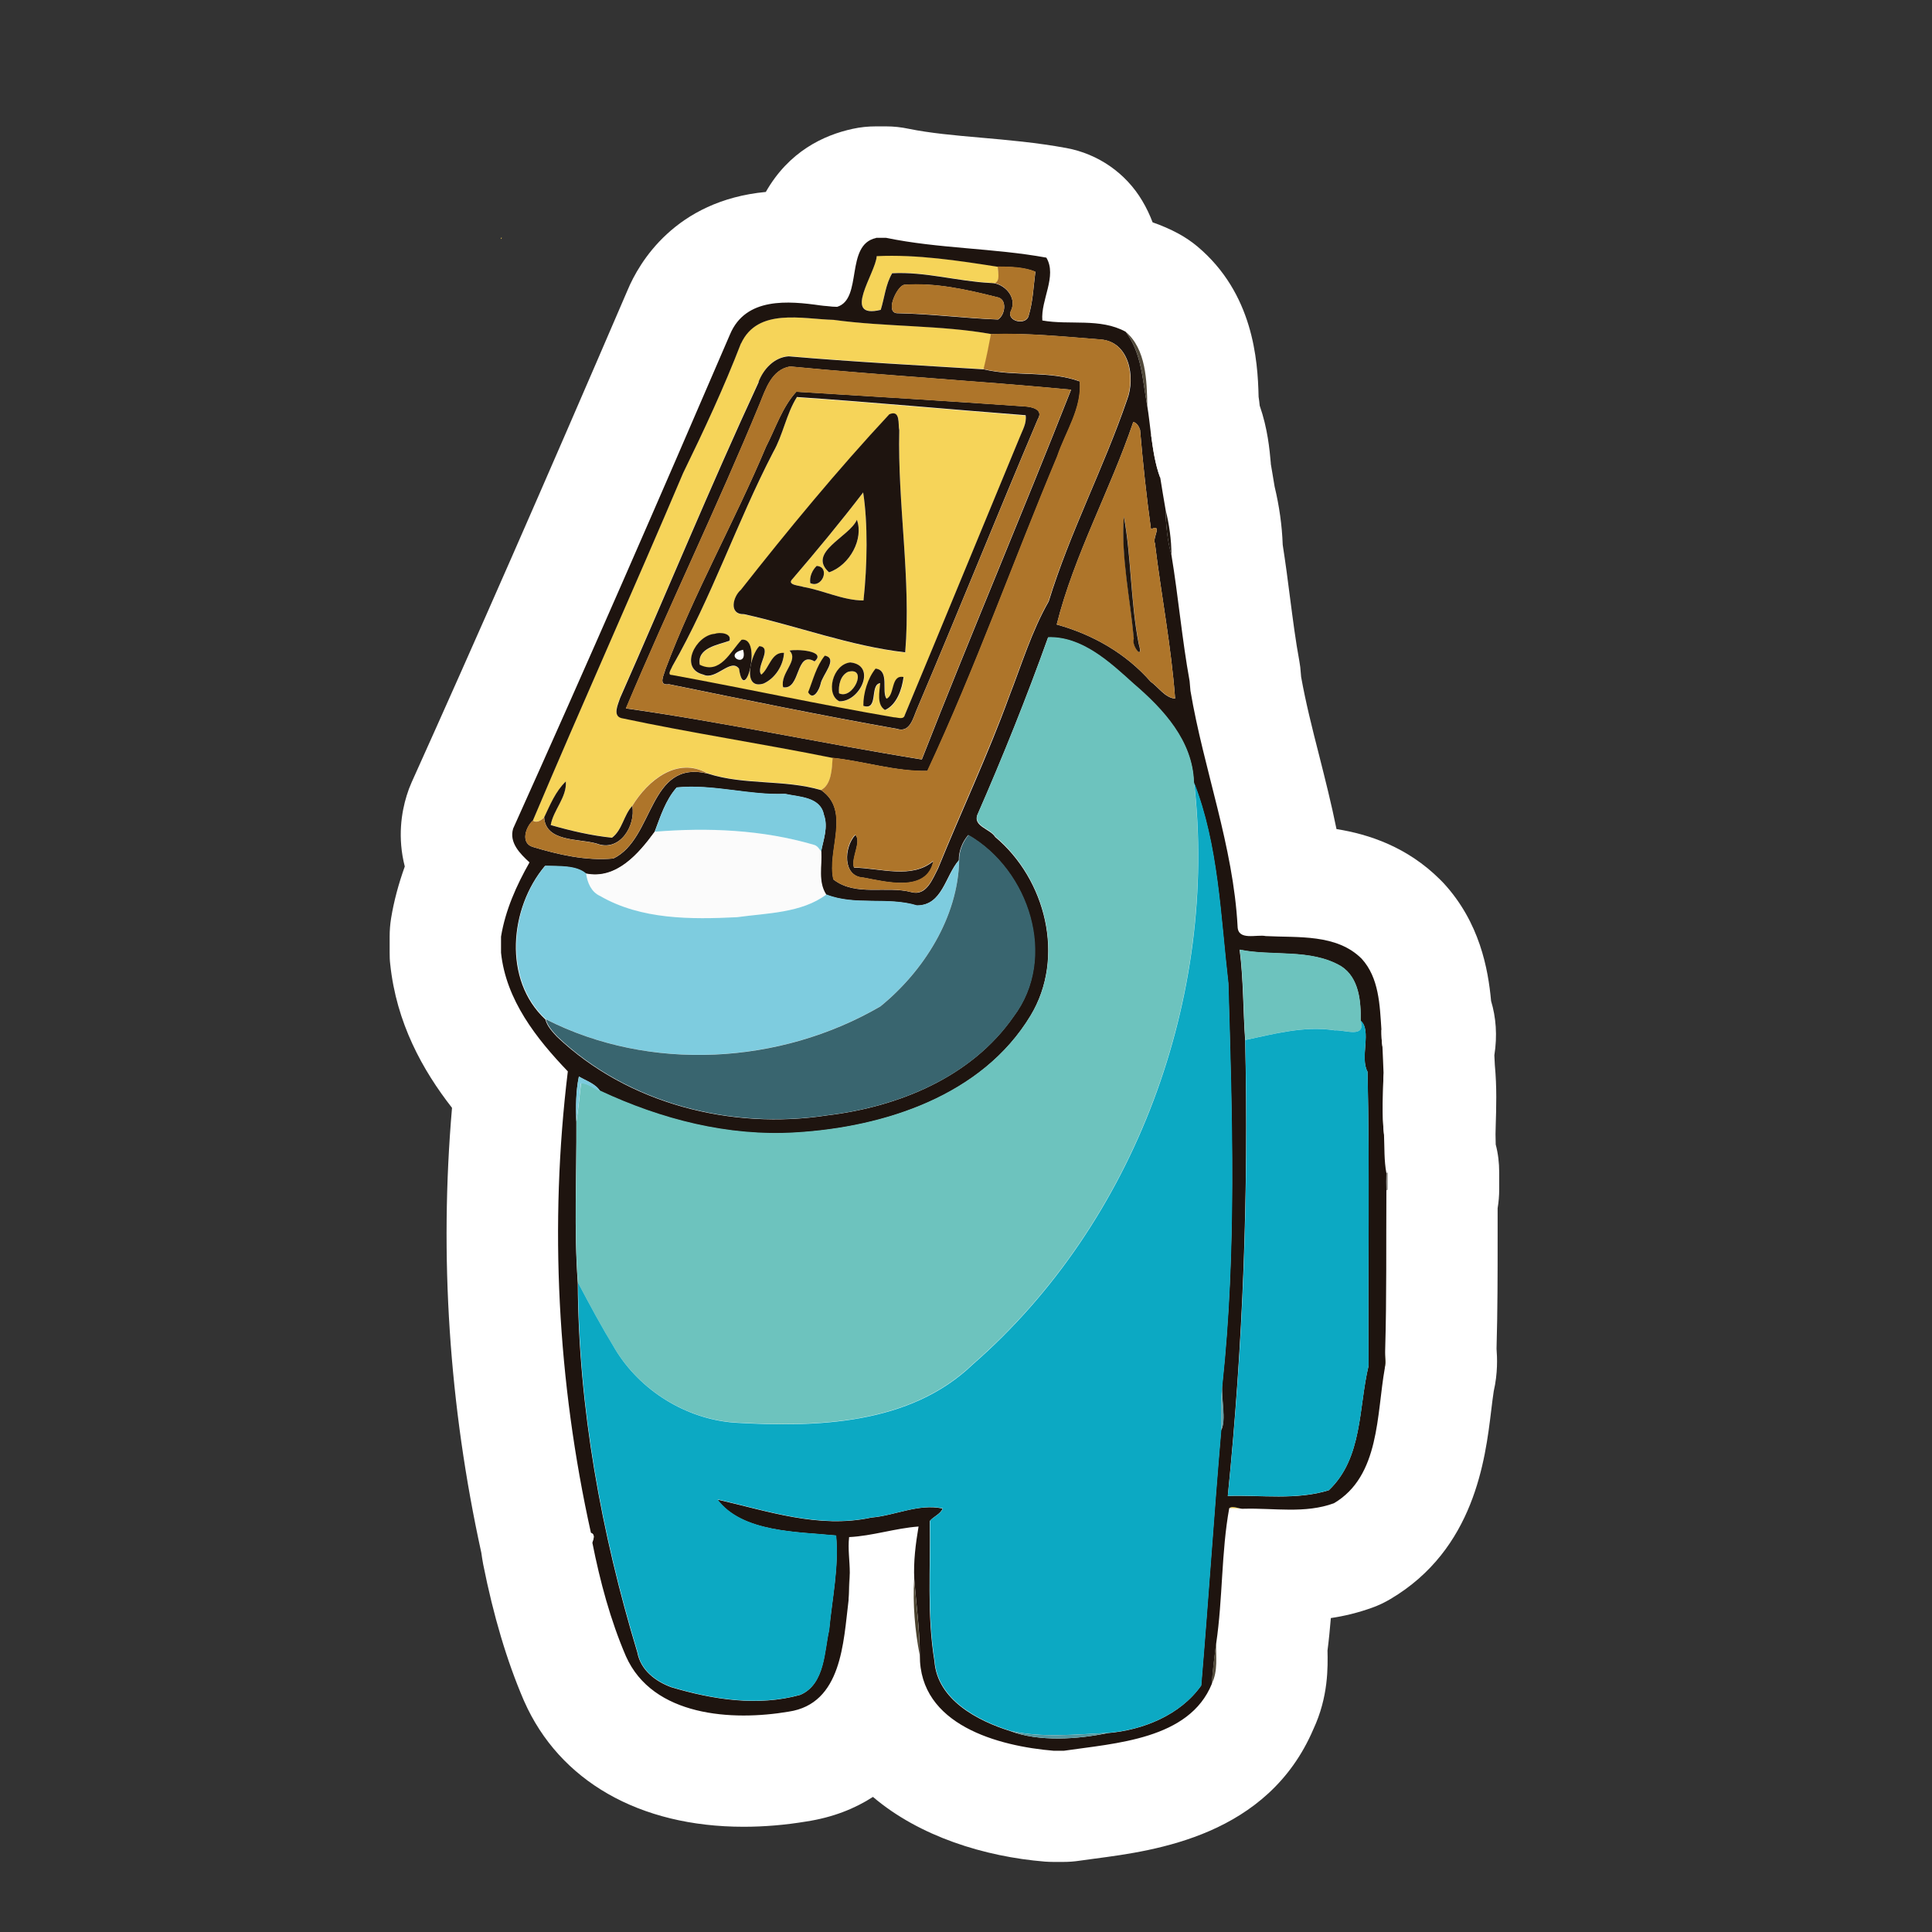 <?xml version="1.0" encoding="UTF-8"?> <svg xmlns="http://www.w3.org/2000/svg" id="Vrstva_1" viewBox="0 0 283.46 283.46"><rect x="0" y="0" width="283.46" height="283.46" fill="#333333" stroke="none"/><defs><style>.cls-1{fill:#2d2719;opacity:.69;}.cls-1,.cls-2,.cls-3,.cls-4,.cls-5,.cls-6,.cls-7,.cls-8,.cls-9,.cls-10,.cls-11,.cls-12,.cls-13,.cls-14,.cls-15,.cls-16,.cls-17,.cls-18,.cls-19,.cls-20{stroke-width:0px;}.cls-1,.cls-2,.cls-3,.cls-4,.cls-5,.cls-20{isolation:isolate;}.cls-2{fill:#3c331f;opacity:.92;}.cls-3{fill:#372e1c;opacity:.86;}.cls-4{fill:#362d1c;opacity:.85;}.cls-5{fill:#e4e4e3;opacity:.93;}.cls-6{fill:#62a2ab;}.cls-7{fill:#5597a0;}.cls-8{fill:#6dc3be;}.cls-9{fill:#39656f;}.cls-10{fill:#0ca9c3;}.cls-11{fill:#201710;}.cls-12{fill:#1e1e1c;}.cls-13{fill:#1e140f;}.cls-14{fill:#ae752a;}.cls-15{fill:#7eccdf;}.cls-16{fill:#7ccbde;}.cls-17{fill:#fff;}.cls-18{fill:#fbfbfb;}.cls-19{fill:#f6d459;}.cls-20{fill:#211d15;opacity:.49;}</style></defs><path class="cls-12" d="m154.61,264.78c-.21,0-.43,0-.64-.03-8.17-.68-15.63-3.41-20.45-7.51-1.56-1.33-3.49-2.01-5.45-2.01-1.58,0-3.18.44-4.58,1.35-1.81,1.17-4,1.96-6.51,2.36-2.72.46-5.34.68-7.89.68-11.99,0-20.7-4.78-24.54-13.42-2.27-5.32-4.05-11.28-5.45-18.31-.03-.15-.05-.3-.07-.43l-.12-.82c-.03-.2-.07-.4-.1-.58-4.55-20.75-5.95-41.86-4.13-62.76.18-2.12-.44-4.22-1.75-5.9-4.33-5.55-6.74-11.05-7.33-16.8-.03-.28-.05-.54-.05-.82v-2.36c0-.43.03-.86.1-1.28.33-2.01.86-4,1.61-6.09.58-1.58.66-3.31.25-4.96-.61-2.4-.25-4.51.16-5.86.1-.31.21-.63.35-.94,9.44-20.93,19.24-43.25,31.77-72.4,1.33-3.18,4.79-8.51,13.36-9.34,2.72-.26,5.14-1.83,6.49-4.2,1.6-2.8,3.95-4.51,7.21-5.2.54-.12,1.1-.18,1.66-.18h1.45c.54,0,1.09.05,1.61.16,3.62.76,7.44,1.09,11.5,1.45,3.87.35,7.86.69,11.86,1.43,2.26.41,4.23,1.78,5.4,3.77.36.61.66,1.22.89,1.84.89,2.34,2.77,4.15,5.12,4.97.91.31,1.76.69,2.59,1.14.48.25.91.56,1.32.89,5.07,4.27,5.86,10.38,5.98,15.79,0,.33.03.66.08.99l.16,1.19c.07.59.21,1.17.41,1.73.82,2.37,1.02,4.59,1.19,6.39.02.21.05.54.1.74l.26,1.58c.1.61.2,1.22.31,1.83.03.16.07.33.1.49.56,2.32.87,4.66.96,6.92,0,.33.05.66.1.99.4,2.57.72,5.09,1.04,7.53.44,3.39.86,6.59,1.43,9.75.05.28.08.56.1.84l.05.61c.02.28.05.54.1.82.71,3.97,1.7,7.91,2.75,12.07.87,3.43,1.75,6.95,2.47,10.47.71,3.43,3.44,6.06,6.9,6.6,4.41.71,7.89,2.37,10.61,5.07.07.07.15.15.23.25,3.61,3.92,4.46,8.68,4.79,12.38.05.56.16,1.1.31,1.65.4,1.32.48,2.73.23,4.23-.08.56-.12,1.14-.1,1.71l.07,1.38c0,.15,0,.3.03.43.26,2.77.18,5.35.1,7.86l-.03,1.3v.49l.03,1.47c.02.63.1,1.25.26,1.86.16.64.25,1.32.25,1.98v2.55c0,.44-.03.89-.12,1.32-.08.46-.12.91-.12,1.37v4.22c0,5.29,0,10.74-.16,16.17,0,.31,0,.61.02.92.07.86.12,2.16-.23,3.66-.05.2-.08.38-.12.58-.15.92-.28,2.03-.41,3.19-.99,8.19-2.62,16.57-10.69,21.34-.41.25-.86.44-1.3.63-1.37.51-2.87.87-4.43,1.12-3.85.58-6.82,3.75-7.11,7.64-.13,1.65-.28,3.03-.44,4.35-.05.43-.08.84-.07,1.27.05,1.91.12,4.81-1.28,7.82-.03.08-.07.15-.1.23-4.45,10.36-14.99,12.58-25.39,13.97l-.36.05c-.69.1-1.37.18-2.01.28-.38.05-.77.08-1.15.08h-1.47l.03.02Z"></path><path class="cls-17" d="m154.61,273.18c-.44,0-.89-.02-1.33-.05-8.78-.72-18.35-3.66-25.2-9.49-2.65,1.71-5.86,3.01-9.8,3.61-3.06.51-6.16.77-9.17.77-15.3,0-27.04-6.72-32.21-18.43-.03-.07-.05-.12-.08-.18-2.47-5.78-4.41-12.29-5.93-19.91-.05-.28-.1-.58-.15-.87l-.12-.81c-4.74-21.61-6.18-43.53-4.3-65.28-4.31-5.52-8.17-12.45-9.07-21.11-.07-.56-.08-1.12-.08-1.68v-2.36c0-.89.07-1.78.21-2.65.41-2.52,1.09-5.04,2.01-7.61-1.09-4.25-.48-7.97.28-10.41.2-.66.44-1.3.72-1.93,9.44-20.95,19.22-43.23,31.7-72.25,1.66-3.97,6.95-13.11,20.27-14.38,3.38-5.93,8.46-8.33,12.75-9.26,1.14-.25,2.27-.36,3.43-.36h1.45c1.12,0,2.22.12,3.31.35,3.13.64,6.74.97,10.54,1.3,4.05.36,8.23.72,12.63,1.53,4.64.86,8.71,3.67,11.12,7.74.63,1.05,1.12,2.11,1.52,3.16,1.27.44,2.57.99,3.87,1.7.96.53,1.86,1.14,2.7,1.84,8.17,6.87,8.86,16.6,8.98,22.05.07.43.12.86.16,1.3,1.17,3.36,1.45,6.41,1.63,8.43v.12c.08.44.16.91.23,1.35.1.66.21,1.32.33,1.98.69,2.87,1.09,5.73,1.19,8.55.41,2.65.76,5.24,1.07,7.74.43,3.28.82,6.37,1.37,9.32.1.58.18,1.15.21,1.73l.05.58c.66,3.69,1.61,7.49,2.64,11.51.89,3.52,1.8,7.11,2.55,10.82,4.83.77,10.41,2.65,15.18,7.39.18.18.36.36.53.54,5.3,5.76,6.54,12.58,6.97,17.29.72,2.39.94,5.07.48,7.97.02.48.05.96.07,1.43.31,3.28.21,6.24.13,8.89l-.03,1.27c0,.41.03,1.42.03,1.5.35,1.32.51,2.68.51,4.07v2.55c0,.92-.08,1.83-.23,2.72v4.2c0,5.35,0,10.87-.16,16.42.1,1.3.2,3.56-.41,6.23-.13.82-.25,1.84-.38,2.9-.86,7.1-2.44,20.29-14.76,27.59-.86.51-1.75.94-2.68,1.27-2.12.77-4.18,1.25-6.08,1.53-.13,1.55-.28,3.15-.49,4.76.05,2.4.15,6.79-2.08,11.56-6.69,15.61-23.14,17.8-32.02,18.97-.77.1-1.53.2-2.26.31-.79.12-1.58.18-2.39.18h-1.47l.07-.02Z"></path><g id="_f4d257ff"><path class="cls-19" d="m73.48,34.89h.18s-.13.13-.18.18v-.18Z"></path><path class="cls-19" d="m128.64,37.54c5.93-.26,11.91.66,17.74,1.56.08.96.54,2.75-1.04,2.39-4.84-.25-9.57-1.68-14.44-1.43-.97,1.63-1.12,3.59-1.68,5.37-5.81,1.42-.74-5.39-.59-7.87l.02-.02Z"></path><path class="cls-19" d="m108.71,50.37c2.44-5.27,8.98-3.56,13.57-3.46,7.63,1.05,15.86.74,23.16,2.09-.31,1.73-.66,3.46-1.09,5.15-9.55-.59-19.1-1.09-28.62-1.91-2.11.13-3.71,1.88-4.43,3.75-7.08,15.32-13.5,30.93-20.34,46.36-.28.89-1.14,2.59.18,2.95,10.29,2.19,20.73,3.75,31.04,5.85-.1,1.56-.15,3.97-1.71,4.74-5.4-1.6-11.23-.69-16.62-2.42-4.46-2.57-8.83.99-11.08,4.74-1.27,1.37-1.48,3.54-2.98,4.68-3.05-.33-6.06-1.02-8.99-1.86.4-2.22,2.37-4.05,2.22-6.37-1.5,1.45-2.29,3.41-3.16,5.25-.48.41-1.05.86-1.68.44,7.2-17.05,14.82-33.96,22.05-51,3.05-6.24,5.99-12.52,8.48-19.01v.02Z"></path><path class="cls-19" d="m116.88,58.31c11.2.76,22.38,1.81,33.58,2.67.18,1.19-.49,2.21-.89,3.28-5.62,13.57-11.18,27.17-16.85,40.73-.16.72-1.05.3-1.6.31-10.89-1.86-21.69-4.22-32.56-6.21-.77,0-.07-.94.05-1.25,5.76-10.08,9.47-21.16,14.81-31.44,1.45-2.55,1.91-5.57,3.46-8.05m13.59,2.49c-7.61,8.15-14.82,16.93-21.76,25.74-1.17.97-1.84,3.64.48,3.57,7.89,1.76,15.61,4.68,23.63,5.6.89-10.64-1.15-21.72-.87-32.58-.2-.81.25-3.1-1.48-2.34m-25.59,32.2c-2.83.21-5.3,5.14-1.66,5.99,1.83.89,4.02-2.5,5.22-.87.79,5.67,3.47-4.69.38-4.25-1.7,1.78-3.15,5.15-6.14,3.67-.44-2.5,2.72-2.91,4.36-3.52.36-1.15-1.48-1.27-2.16-1.02m6.52,1.81c-1.2,1.15-2.62,6.46.64,5.47,1.71-.77,2.88-2.67,3-4.5-1.86-.15-2.16,2.27-3.33,3.19-.92-1,1.8-4.02-.31-4.18m4.45.66c1.42,1.47-1.43,3.26-.94,5.37,2.62.44,1.8-5.43,4.61-3.79,1.84-1.6-2.77-1.83-3.67-1.58m5.19.74c-1.24,1.55-1.73,3.56-2.44,5.37.76,1.33,1.65-.41,1.83-1.24.21-1.28,2.64-3.74.63-4.13m3.72.99c-2.62.26-3.66,4.71-1.6,5.7,3.05.1,5.53-5.3,1.6-5.7m3.74.91c-1.17,1.42-1.83,3.66-1.8,5.47,2.26.76.89-3.13,2.47-3.33-.1,1.24-.54,3.18.71,3.94,1.73-.79,2.49-3.08,2.72-4.84-1.93-.38-1.28,2.7-2.5,3.18-.77-1.04.46-4.15-1.58-4.41h-.02Z"></path><path class="cls-19" d="m126.64,72.24c.71,4.55.61,10.74.05,15.86-2.98,0-5.88-1.48-8.83-1.99-.38-.2-2.52-.25-1.6-1.15,3.57-4.15,7.07-8.37,10.38-12.71m-.92,4.02c-1.07,2.5-7.38,4.78-4.08,7.71,3.08-1.09,5.11-4.94,4.08-7.71m-5.9,6.77c-.68.64-1.07,1.58-.94,2.52,1.78.84,2.98-2.39.94-2.52Z"></path><path class="cls-19" d="m124.42,98.57c3-.79.72,4.17-1.32,3.15-.12-1.14.18-2.59,1.32-3.15Z"></path><path class="cls-19" d="m180.33,221.27c.54-.48,1.52.15,2.16.07-.72,0-1.45-.07-2.16-.07Z"></path></g><g id="_1f1205ff"><path class="cls-13" d="m128.54,34.89h1.45c7.71,1.6,15.81,1.5,23.53,2.91,1.61,2.72-.84,6.18-.59,9.22,4.02.72,8.46-.4,12.22,1.65,2.4,3.16,2.47,7.18,3.18,10.92.23,1.37.36,2.75.54,4.13.3,2.17.59,4.36,1.37,6.42.26,1.55.49,3.1.77,4.63.05,2.24.25,4.48.86,6.64,1.02,6.16,1.55,12.38,2.67,18.53.03.35.08,1.05.12,1.4,1.96,11.61,6.29,22.76,6.92,34.62.07,2.11,2.82,1.1,4.13,1.38,4.73.25,10.38-.35,14.06,3.31,2.57,2.8,2.67,6.83,2.91,10.42,0,.82.03,1.68.15,2.5.05,1.27.12,2.54.16,3.82-.07,3.03-.26,6.08.07,9.11.08,1.86,0,3.77.35,5.62-.02.84-.03,1.7,0,2.54-.05,7.81.05,15.63-.18,23.44,0,.86-.03,1.75-.05,2.62-1.22,6.79-.71,15.84-7.46,19.83-4.23,1.56-8.81.69-13.21.81-.66.1-1.63-.54-2.16-.07-1.17,6.42-.94,13.26-1.91,19.81-.25,1.98-.53,3.95-.64,5.95-3.31,8.17-14.18,8.71-21.72,9.82h-1.47c-8.14-.68-19.73-3.77-19.65-14.01,0-3.74-.53-7.44-.82-11.17-.13-2.59.2-5.17.63-7.72-3.44.25-6.75,1.38-10.19,1.55-.2,1.75.1,3.49.1,5.24-.1,1.33-.15,2.68-.18,4.03-.76,6.14-.97,15.18-8.79,16.34-8.23,1.4-19.94.74-23.88-8.14-2.29-5.34-3.79-10.97-4.92-16.65.18-.59.46-1.17-.21-1.45-4.91-22.13-6.13-45.19-3.39-67.7-4.61-4.81-9.07-10.47-9.8-17.41v-2.36c.64-3.89,2.26-7.51,4.18-10.89-1.38-1.27-3.03-2.9-2.4-4.97,10.84-24.06,21.39-48.27,31.82-72.51,2.31-5.48,8.56-4.91,13.32-4.23.79.07,1.6.18,2.39.2,3.8-1.15,1.12-9.11,5.71-10.1m.1,2.67c-.15,2.49-5.22,9.29.59,7.87.56-1.78.71-3.74,1.68-5.37,4.87-.25,9.6,1.19,14.44,1.43,1.98-.03,3.97,2.12,2.98,4.1-.72,1.53,2.24,2.19,2.6.72.64-2.09.71-4.31.99-6.46-1.65-.69-3.69-.72-5.53-.74-5.83-.91-11.81-1.83-17.74-1.56m3.97,4.23c-1.02.21-2.9,4.23-.84,4.15,4.89.1,9.77.74,14.66.92,1.07-.66,1.4-3.05-.15-3.28-4.46-1.12-9.04-2.16-13.67-1.81m-23.9,8.6c-2.49,6.47-5.43,12.76-8.48,19.01-7.23,17.05-14.85,33.96-22.05,51-1.04.94-1.83,3.26-.05,3.85,3.82,1.15,7.84,2.08,11.86,1.71,6.06-2.9,5.11-14.59,13.88-12.45,5.39,1.73,11.2.82,16.62,2.42,4.41,3.06.81,8.88,1.8,13.11,3.29,2.54,7.67.87,11.45,1.86,2.19.59,3.08-1.93,3.89-3.47,3.43-8.45,7.33-16.68,10.44-25.25,1.83-4.69,3.29-9.55,5.8-13.95,3.11-10.13,8.07-19.58,11.5-29.59,1.27-3.28.31-8.55-3.9-8.83-5.32-.41-10.67-.97-16.01-.79-7.3-1.33-15.53-1.04-23.16-2.09-4.59-.12-11.13-1.81-13.57,3.46m57.54,11.53c-3.39,10.03-8.66,19.48-11.23,29.71,5.29,1.47,10.13,4.22,13.78,8.38,1.17.82,2.09,2.36,3.59,2.49-.56-7.64-2.04-15.18-2.96-22.78-.4-.87,1.19-2.87-.58-2.08-.66-4.76-1.19-9.72-1.6-14.56-.15-.49-.49-1.07-1.02-1.17m-12.47,31.59c-3.15,8.81-6.65,17.54-10.41,26.12-.56,1.63,1.96,2.03,2.64,3.18,7.43,6.21,10.33,17.7,5.19,26.22-7.11,11.79-21.49,16.4-34.49,17.18-9.93.61-19.73-1.93-28.66-6.11-.69-1.1-2.06-1.5-3.11-2.14-.46,2.19-.44,4.43-.38,6.65.05,7.86-.36,15.78.21,23.62.1,18.36,3.44,36.68,8.74,54.22.48,2.59,2.64,4.25,4.99,5.11,6.08,1.81,12.7,2.85,18.91,1.12,3.66-1.56,3.52-6.59,4.22-9.47.43-4.5,1.47-9.34,1.02-13.9-5.71-.58-13.75-.43-17.42-5.29,7.39,1.68,14.87,4.31,22.6,2.65,3.51-.3,6.92-2.09,10.47-1.33-.3.82-1.35,1.17-1.89,1.84.13,6.85-.43,13.75.69,20.55.41,5.67,6.32,8.76,11.12,10.26,4.2,1.61,9.98,1.2,14.28.3,5.19-.43,10.67-2.64,13.72-6.97,1.07-12.73,1.83-24.56,2.93-37.45.81-1.52-.05-4.78.18-6.79,2.08-19.47,1.45-39.21.87-58.79-1.14-9.85-1.45-20.34-5.06-29.5-.2-6.08-4.48-10.69-8.83-14.41-3.49-3.19-7.58-6.98-12.57-6.83m-54.48,22.04c-1.63,1.84-2.37,4.25-3.23,6.51-2.29,3.13-5.6,7.07-10.1,6.11-1.4-1.25-4.05-1.07-5.98-1.14-5.19,6.16-6.18,16.72.07,22.51.26,1,1,1.78,1.68,2.52,10.42,9.91,25.63,13.72,39.67,11.56,10.41-1.24,21.16-5.6,27.32-14.49,6.47-8.6,2.27-21.49-6.64-26.63-.86,1-1.4,2.37-1.37,3.69-2.01,2.29-2.4,6.64-6.18,6.65-4.35-1.32-9.07.07-13.32-1.61-1.24-1.86-.61-4.2-.72-6.29.35-1.78,1.07-3.61.41-5.42-.51-2.65-3.67-2.6-5.71-3.06-5.34.23-10.56-1.47-15.89-.94m82.61,23.8c.56,4.28.51,9.21.81,13.26.51,22.35-.31,44.66-2.55,66.88,4.92-.16,10.08.64,14.82-.84,4.99-4.74,4.35-12.09,5.83-18.25-.1-14.38.18-28.77-.15-43.15-1.17-2.06.66-6.11-1.02-7.49.07-2.8-.23-6.29-2.85-7.97-4.46-2.65-10.21-1.45-14.89-2.44h0Z"></path><path class="cls-13" d="m111.29,56.03c.72-1.88,2.31-3.62,4.43-3.75,9.52.82,19.09,1.32,28.62,1.91,4.61,1.1,9.63.15,14.1,1.78.33,3.95-2.09,7.38-3.31,11-6.44,15.33-12.02,31.09-19.05,46.15-4.71.1-9.24-1.42-13.88-1.91-10.33-2.09-20.75-3.66-31.04-5.85-1.32-.36-.46-2.06-.18-2.95,6.83-15.43,13.24-31.04,20.34-46.36m4.56-2.27c-2.65.49-3.52,3.26-4.41,5.45-6.21,15.05-13.32,29.71-19.63,44.71,14.51,2.04,28.92,5.17,43.41,7.49,7.11-18.15,14.76-36.1,21.9-54.25-13.72-1.3-27.55-2.09-41.27-3.41h0Z"></path><path class="cls-13" d="m116.83,57.47c11.2.69,22.4,1.37,33.6,2.16.96.07,2.72.43,1.83,1.88-5.98,14.1-11.69,28.34-17.69,42.44-.59,1.32-1.02,3.62-2.98,2.98-11.18-1.98-22.32-4.27-33.43-6.54-1.68.25-.72-1.38-.54-2.16,4.2-11.22,10.14-21.66,14.77-32.69,1.4-2.72,2.37-5.81,4.46-8.09m.05.84c-1.55,2.49-2.01,5.5-3.46,8.05-5.34,10.29-9.04,21.38-14.81,31.44-.1.33-.82,1.27-.05,1.25,10.87,1.99,21.67,4.35,32.56,6.21.54,0,1.43.41,1.6-.31,5.65-13.55,11.23-27.16,16.85-40.73.4-1.05,1.07-2.08.89-3.28-11.2-.86-22.38-1.91-33.58-2.67v.03Z"></path><path class="cls-13" d="m130.46,60.79c1.71-.76,1.28,1.53,1.48,2.34-.26,10.84,1.76,21.94.87,32.58-8.04-.92-15.74-3.84-23.63-5.6-2.32.07-1.63-2.6-.48-3.57,6.93-8.81,14.15-17.57,21.76-25.74m-3.82,11.45c-3.33,4.35-6.82,8.56-10.38,12.71-.92.91,1.22.96,1.6,1.15,2.95.51,5.85,1.99,8.83,1.99.56-5.12.66-11.33-.05-15.86Z"></path><path class="cls-13" d="m125.72,76.26c1.02,2.77-1,6.64-4.08,7.71-3.29-2.93,3.01-5.2,4.08-7.71Z"></path><path class="cls-13" d="m119.82,83.03c2.04.13.84,3.36-.94,2.52-.13-.94.28-1.88.94-2.52Z"></path><path class="cls-13" d="m104.87,92.99c.68-.26,2.52-.13,2.16,1.02-1.65.61-4.81,1.02-4.36,3.52,3,1.48,4.45-1.89,6.14-3.67,3.11-.43.43,9.91-.38,4.25-1.2-1.63-3.41,1.76-5.22.87-3.64-.87-1.17-5.78,1.66-5.99m4.15,2.34c-3.15.77.81,2.9,0,0Z"></path><path class="cls-13" d="m111.39,94.8c2.09.16-.61,3.16.31,4.18,1.17-.92,1.47-3.36,3.33-3.19-.1,1.83-1.28,3.72-3,4.5-3.24.99-1.84-4.31-.64-5.47v-.02Z"></path><path class="cls-13" d="m115.84,95.46c.91-.25,5.52,0,3.67,1.58-2.82-1.65-2.01,4.23-4.61,3.79-.48-2.11,2.36-3.9.94-5.37h0Z"></path><path class="cls-13" d="m121.03,96.2c2.01.4-.41,2.85-.63,4.13-.18.82-1.07,2.57-1.83,1.24.72-1.81,1.2-3.84,2.44-5.37h.02Z"></path><path class="cls-13" d="m124.75,97.19c3.94.4,1.45,5.8-1.6,5.7-2.06-.99-1.02-5.42,1.6-5.7m-.33,1.38c-1.14.54-1.43,2.01-1.32,3.15,2.04,1.02,4.31-3.94,1.32-3.15Z"></path><path class="cls-13" d="m128.49,98.1c2.06.26.81,3.38,1.58,4.41,1.24-.48.58-3.56,2.5-3.18-.23,1.78-.99,4.07-2.72,4.84-1.25-.76-.81-2.68-.71-3.94-1.58.2-.2,4.08-2.47,3.33-.03-1.81.64-4.07,1.8-5.47h.02Z"></path><path class="cls-13" d="m83.02,114.68c.15,2.32-1.83,4.15-2.22,6.37,2.93.84,5.96,1.55,8.99,1.86,1.52-1.14,1.71-3.31,2.98-4.68.53,2.9-1.84,6.85-5.24,5.53-2.59-.74-7.48-.2-7.69-3.84.87-1.84,1.66-3.8,3.16-5.25h.02Z"></path><path class="cls-13" d="m125.49,122.49c1,.96-.66,3.41-.18,4.81,3.92.07,8.46,1.73,11.66-.97-.94,4.66-6.85,3.08-10.28,2.44-3.13-.16-2.85-4.51-1.2-6.26v-.02Z"></path></g><g id="_ae752aff"><path class="cls-14" d="m146.37,39.1c1.83,0,3.89.05,5.53.74-.28,2.16-.35,4.38-.99,6.46-.36,1.47-3.31.81-2.6-.72.99-1.98-1-4.13-2.98-4.1,1.56.38,1.12-1.42,1.04-2.39v.02Z"></path><path class="cls-14" d="m132.6,41.77c4.63-.35,9.21.69,13.67,1.81,1.55.23,1.22,2.6.15,3.28-4.89-.2-9.75-.84-14.66-.92-2.06.08-.18-3.94.84-4.15v-.02Z"></path><path class="cls-14" d="m145.42,49c5.35-.18,10.69.38,16.01.79,4.2.28,5.15,5.55,3.9,8.83-3.41,10.03-8.37,19.47-11.5,29.59-2.5,4.4-3.97,9.26-5.8,13.95-3.13,8.56-7.03,16.8-10.44,25.25-.79,1.53-1.7,4.05-3.89,3.47-3.77-.99-8.15.68-11.45-1.86-.99-4.23,2.62-10.05-1.8-13.11,1.56-.77,1.61-3.18,1.71-4.74,4.64.51,9.17,2.01,13.88,1.91,7.03-15.05,12.62-30.81,19.05-46.15,1.22-3.62,3.64-7.05,3.31-11-4.46-1.63-9.49-.68-14.1-1.78.43-1.71.77-3.43,1.09-5.15m-19.94,73.47c-1.65,1.73-1.91,6.09,1.2,6.26,3.43.64,9.34,2.22,10.28-2.44-3.19,2.72-7.74,1.04-11.66.97-.48-1.4,1.2-3.85.18-4.81v.02Z"></path><path class="cls-14" d="m115.86,53.75c13.72,1.32,27.55,2.11,41.27,3.41-7.15,18.15-14.79,36.08-21.9,54.25-14.49-2.31-28.9-5.43-43.41-7.49,6.31-14.99,13.44-29.66,19.63-44.71.89-2.19,1.76-4.96,4.41-5.45m.99,3.71c-2.08,2.26-3.05,5.37-4.46,8.09-4.63,11.03-10.57,21.48-14.77,32.69-.2.77-1.14,2.4.54,2.16,11.12,2.27,22.25,4.56,33.43,6.54,1.96.64,2.4-1.66,2.98-2.98,5.99-14.1,11.73-28.34,17.69-42.44.89-1.45-.87-1.81-1.83-1.88-11.2-.79-22.4-1.47-33.6-2.16l.02-.02Z"></path><path class="cls-14" d="m166.25,61.9c.53.1.87.69,1.02,1.17.41,4.84.94,9.8,1.6,14.56,1.76-.79.18,1.19.58,2.08.92,7.59,2.4,15.13,2.96,22.78-1.48-.15-2.42-1.68-3.59-2.49-3.66-4.17-8.5-6.9-13.78-8.38,2.55-10.23,7.84-19.68,11.23-29.71m-1.37,13.88c-.41,5.96.92,11.96,1.47,17.92-.41.99,1.52,3.41.72.74-1.2-6.08-1.12-13.24-2.19-18.68v.02Z"></path><path class="cls-14" d="m92.77,118.24c2.27-3.74,6.62-7.31,11.08-4.74-8.78-2.14-7.82,9.55-13.88,12.45-4.02.36-8.04-.56-11.86-1.71-1.76-.59-.99-2.91.05-3.85.63.41,1.2-.03,1.68-.44.21,3.62,5.11,3.08,7.69,3.84,3.39,1.32,5.76-2.64,5.24-5.53Z"></path></g><g id="_f9f9f9ff-4"><path class="cls-18" d="m120.43,44.77c.79.03,1.6.13,2.39.2-.79-.02-1.6-.13-2.39-.2Z"></path><path class="cls-18" d="m168.87,63.73c1.07,1.99,1.15,4.23,1.37,6.42-.77-2.06-1.07-4.27-1.37-6.42Z"></path><path class="cls-18" d="m96.08,122.03c7.79-.64,15.78-.3,23.32,1.91.54.1.82.58,1.1,1,.13,2.09-.49,4.43.72,6.29-3.66,2.75-8.73,2.73-13.13,3.34-6.74.35-14.06.38-20.08-3.11-1.3-.59-1.86-1.99-2.06-3.31,4.5.94,7.81-2.98,10.1-6.11l.02-.02Z"></path><path class="cls-18" d="m202.68,151.08c.97.51.2,1.65.15,2.5-.12-.82-.16-1.68-.15-2.5Z"></path><path class="cls-18" d="m202.99,157.4c.33,3.03.13,6.08.07,9.11-.31-3.03-.13-6.08-.07-9.11Z"></path><path class="cls-18" d="m86.67,224.87c.68.28.4.86.21,1.45-.05-.36-.16-1.09-.21-1.45Z"></path></g><g id="_352c19db"><path class="cls-3" d="m165.15,48.67c3,2.52,3.13,7.23,3.18,10.92-.71-3.72-.77-7.76-3.18-10.92Z"></path></g><g id="_211406ff"><path class="cls-11" d="m171.01,74.78c.54,2.17.86,4.4.86,6.64-.63-2.16-.81-4.4-.86-6.64Z"></path><path class="cls-11" d="m164.88,75.78c1.07,5.42.99,12.6,2.19,18.68.79,2.67-1.14.23-.72-.74-.54-5.96-1.89-11.96-1.47-17.92v-.02Z"></path></g><g id="_07ffdeff"><path class="cls-8" d="m153.78,93.48c4.99-.15,9.07,3.66,12.57,6.83,4.35,3.72,8.63,8.35,8.83,14.41,3.56,31.34-8.58,64.61-32.46,85.42-9.24,8.89-22.96,9.27-34.98,8.56-7.15-.54-13.88-4.73-17.56-10.87-1.93-3.15-3.67-6.39-5.39-9.67-.58-7.84-.16-15.74-.21-23.62.3-1.88.44-3.75.68-5.65,1.04,0,1.86.81,2.82,1.14,8.94,4.18,18.74,6.72,28.66,6.11,12.99-.77,27.37-5.39,34.49-17.18,5.14-8.51,2.22-20.01-5.19-26.22-.68-1.15-3.19-1.56-2.64-3.18,3.74-8.58,7.26-17.31,10.41-26.12l-.02.02Z"></path><path class="cls-8" d="m181.9,139.32c4.69.99,10.42-.21,14.89,2.44,2.62,1.68,2.91,5.17,2.85,7.97.81,2.68-2.39,1.33-3.8,1.43-4.45-.69-8.83.51-13.13,1.42-.3-4.07-.25-8.98-.81-13.26h0Z"></path></g><g id="_e4e4e4ee"><path class="cls-5" d="m174.55,99.94c.03.35.08,1.05.12,1.4-.03-.35-.08-1.05-.12-1.4Z"></path></g><g id="_0da9c3ff"><path class="cls-10" d="m175.18,114.75c3.61,9.16,3.92,19.65,5.06,29.5.58,19.58,1.2,39.33-.87,58.79-.28,2.26-.18,4.53-.18,6.79-1.1,12.9-1.86,24.72-2.93,37.45-3.05,4.33-8.55,6.54-13.72,6.97-4.76.21-9.58.76-14.28-.3-4.79-1.5-10.7-4.59-11.12-10.26-1.12-6.8-.56-13.7-.69-20.55.54-.66,1.61-1,1.89-1.84-3.56-.74-6.97,1.04-10.47,1.33-7.72,1.66-15.22-.97-22.6-2.65,3.67,4.87,11.71,4.73,17.42,5.29.44,4.56-.61,9.4-1.02,13.9-.69,2.88-.56,7.91-4.22,9.47-6.21,1.73-12.83.69-18.91-1.12-2.36-.86-4.53-2.52-4.99-5.11-5.3-17.54-8.65-35.87-8.74-54.22,1.71,3.26,3.47,6.52,5.39,9.67,3.67,6.14,10.42,10.33,17.56,10.87,12.02.71,25.74.33,34.98-8.56,23.88-20.82,36.02-54.08,32.46-85.42l-.02.02Z"></path><path class="cls-10" d="m199.63,149.74c1.68,1.4-.15,5.43,1.02,7.49.33,14.36.05,28.77.15,43.15-1.48,6.16-.84,13.52-5.83,18.25-4.76,1.48-9.91.68-14.82.84,2.26-22.22,3.08-44.53,2.55-66.88,4.31-.91,8.68-2.11,13.13-1.42,1.4-.12,4.61,1.25,3.8-1.43h0Z"></path></g><g id="_7bccdfff"><path class="cls-15" d="m99.29,115.52c5.34-.53,10.56,1.15,15.89.94,2.04.46,5.19.41,5.71,3.06.66,1.81-.07,3.62-.41,5.42-.28-.41-.58-.89-1.1-1-7.54-2.21-15.53-2.55-23.32-1.91.86-2.26,1.6-4.66,3.23-6.51Z"></path><path class="cls-15" d="m134.55,132.83c3.77,0,4.17-4.35,6.18-6.65-.16,8.33-5.2,16.29-11.56,21.46-14.71,8.55-33.84,9.68-49.09,1.88-6.24-5.81-5.25-16.37-.07-22.51,1.93.07,4.56-.12,5.98,1.14.18,1.33.74,2.72,2.06,3.31,6.03,3.49,13.34,3.44,20.08,3.11,4.38-.61,9.47-.59,13.13-3.34,4.27,1.68,8.99.28,13.32,1.61h-.02Z"></path></g><g id="_35636dff"><path class="cls-9" d="m142.11,122.5c8.91,5.14,13.13,18.03,6.64,26.63-6.16,8.88-16.9,13.24-27.32,14.49-14.05,2.16-29.27-1.65-39.67-11.56-.68-.74-1.42-1.53-1.68-2.52,15.27,7.79,34.4,6.67,49.09-1.88,6.36-5.17,11.4-13.13,11.56-21.46-.03-1.32.53-2.67,1.37-3.69l.02-.02Z"></path></g><g id="_78ccdfff"><path class="cls-16" d="m84.94,157.94c1.07.64,2.42,1.04,3.11,2.14-.96-.31-1.78-1.12-2.82-1.14-.23,1.88-.38,3.77-.68,5.65-.08-2.22-.08-4.46.38-6.65h0Z"></path></g><g id="_201b0f7c"><path class="cls-20" d="m203.4,172.11l.21-.1v2.55l-.21.08c-.02-.84,0-1.7,0-2.54h0Z"></path></g><g id="_3c331deb"><path class="cls-2" d="m203.21,198.08c-.03.87.26,1.75-.05,2.62.02-.87.07-1.76.05-2.62Z"></path><path class="cls-2" d="m134.12,231.66c.3,3.71.82,7.43.82,11.17-.72-3.67-1.02-7.43-.82-11.17Z"></path></g><g id="_5ea0aaff"><path class="cls-6" d="m179.18,209.82c0-2.27-.1-4.55.18-6.79-.25,2.01.63,5.27-.18,6.79Z"></path></g><g id="_2d2616b1"><path class="cls-1" d="m124.47,234.77c.05-1.35.08-2.7.18-4.03.02,1.35-.05,2.7-.18,4.03Z"></path></g><g id="_342b18d8"><path class="cls-4" d="m177.79,247.01c.1-1.99.4-3.97.64-5.95-.05,1.98.3,4.1-.64,5.95Z"></path></g><g id="_5397a0ff"><path class="cls-7" d="m148.22,253.96c4.71,1.05,9.52.51,14.28.3-4.3.92-10.08,1.33-14.28-.3Z"></path></g></svg> 